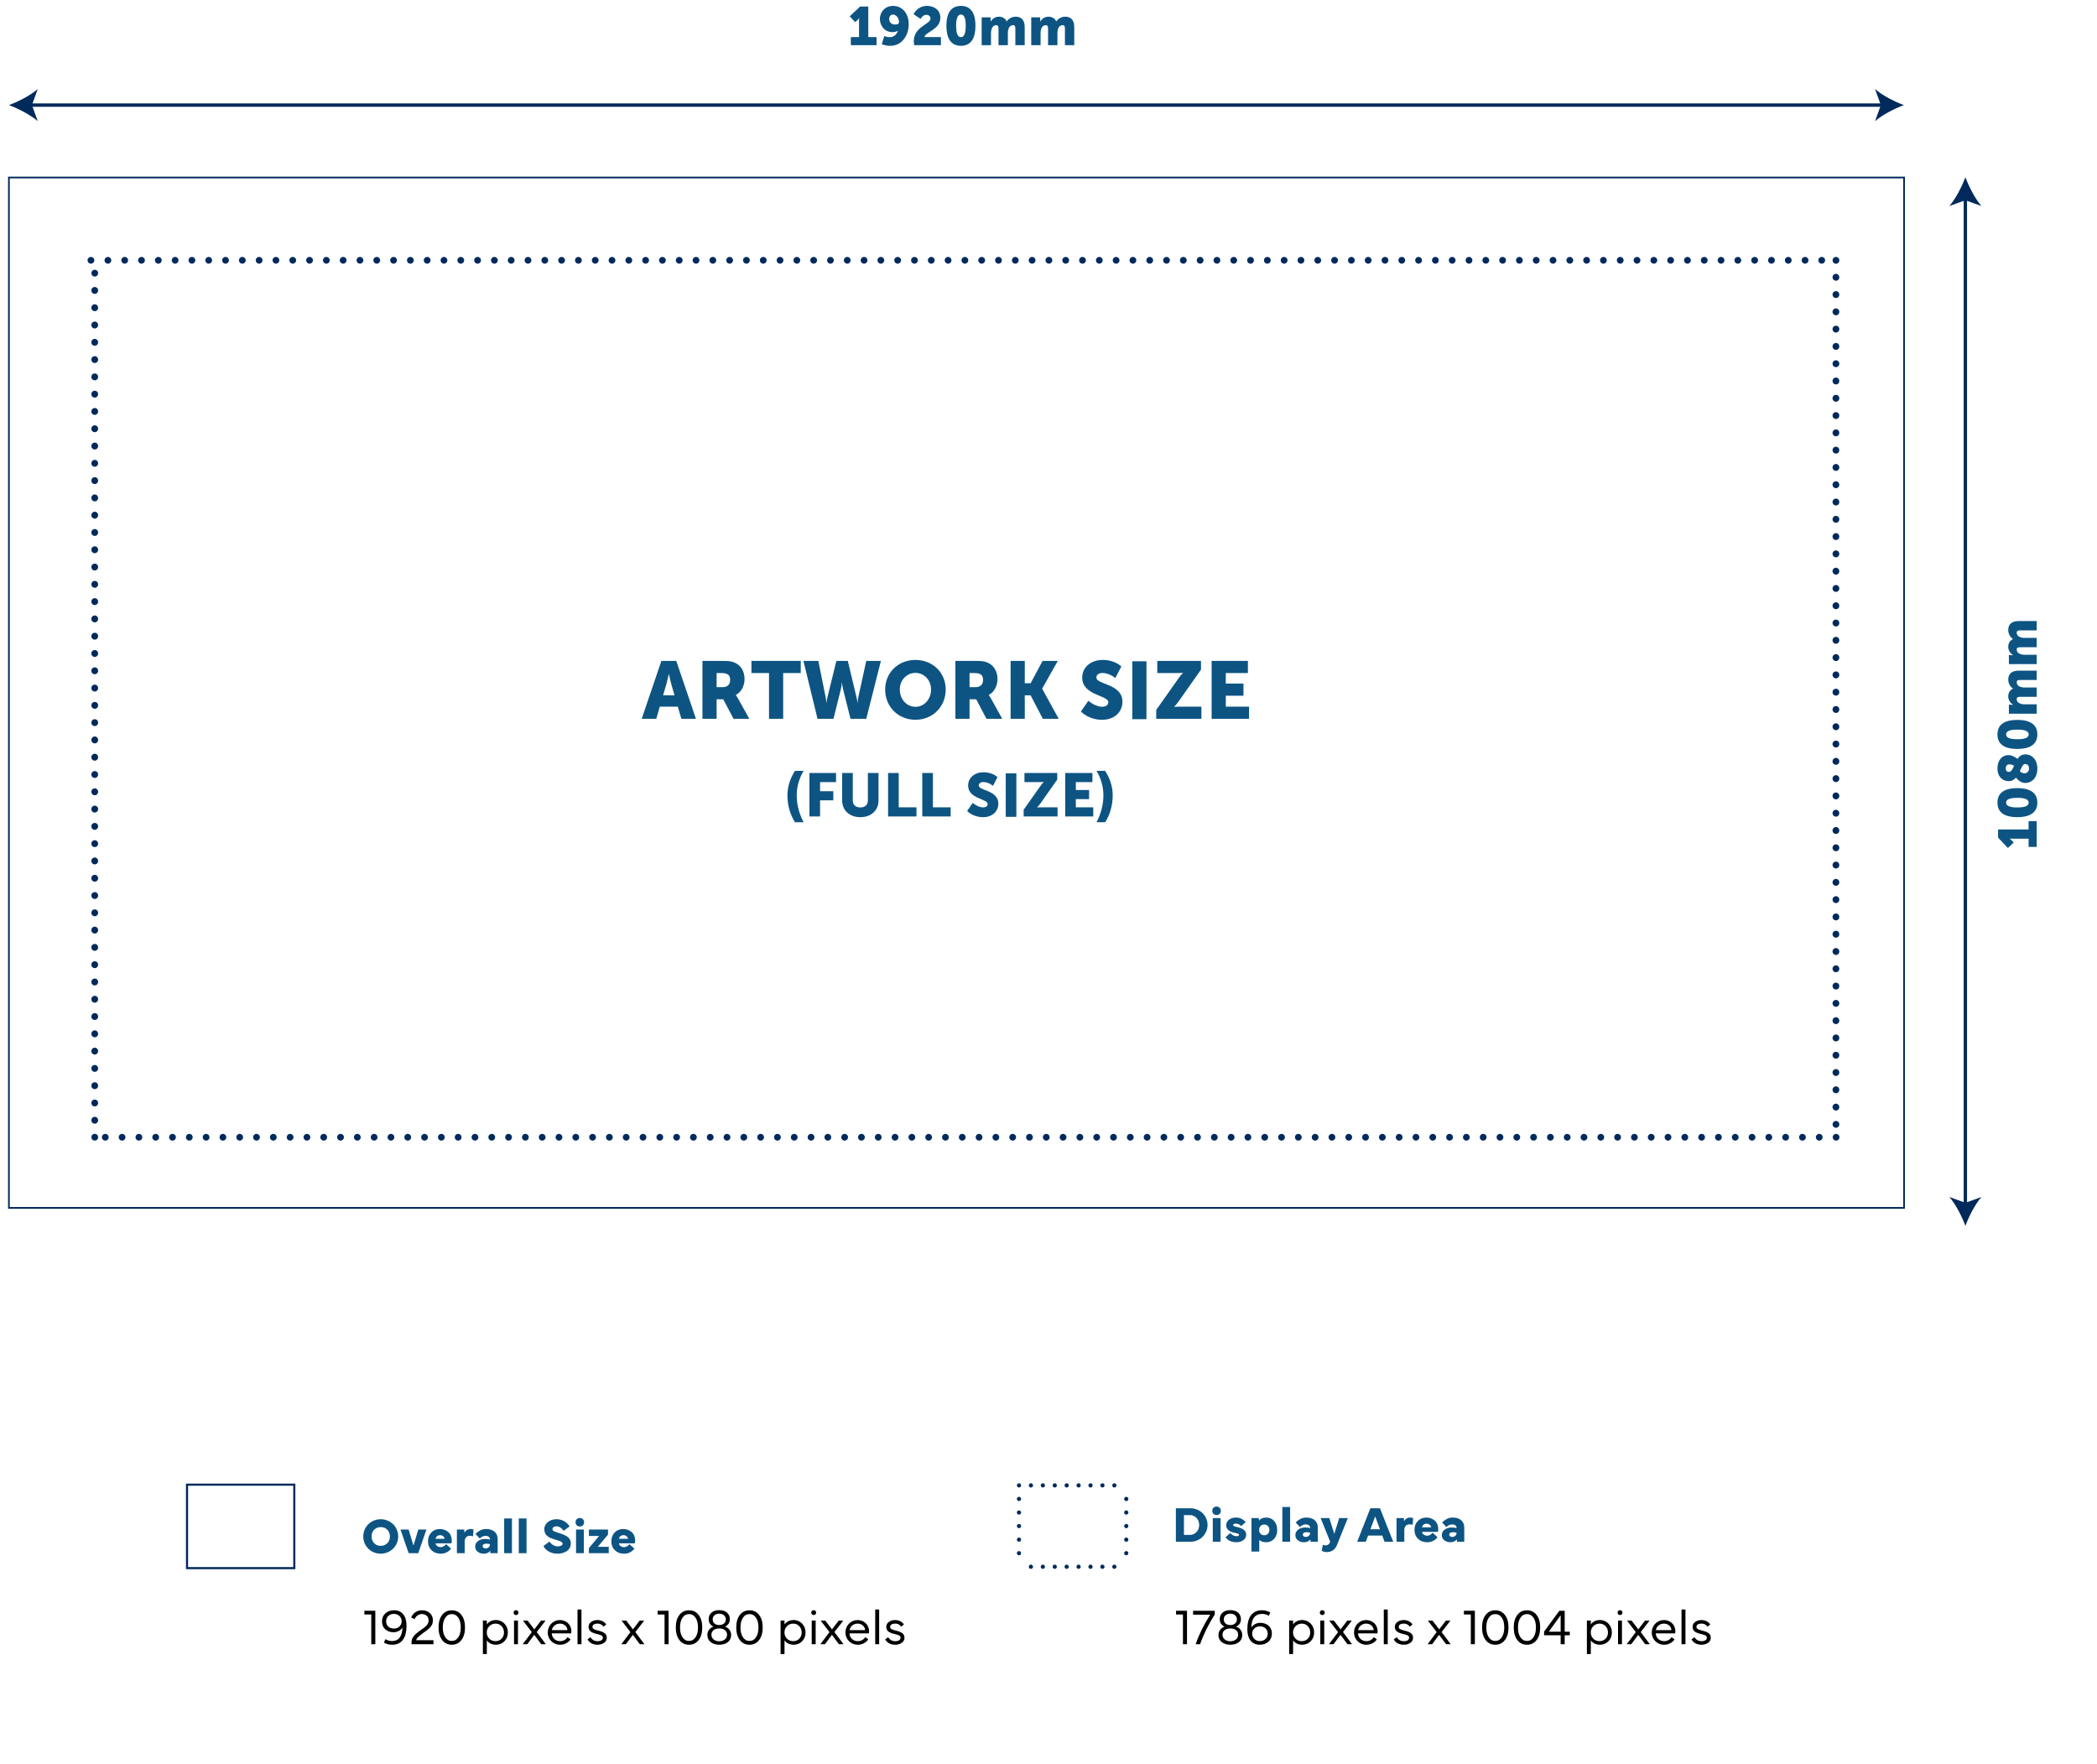 <?xml version="1.0" encoding="UTF-8" standalone="no"?>
<!DOCTYPE svg PUBLIC "-//W3C//DTD SVG 1.1//EN" "http://www.w3.org/Graphics/SVG/1.1/DTD/svg11.dtd">
<svg width="100%" height="100%" viewBox="0 0 1039 874" version="1.1" xmlns="http://www.w3.org/2000/svg" xmlns:xlink="http://www.w3.org/1999/xlink" xml:space="preserve" xmlns:serif="http://www.serif.com/" style="fill-rule:evenodd;clip-rule:evenodd;">
    <g transform="matrix(1,0,0,1,-29246,-5916)">
        <g id="Artboard15" transform="matrix(1,0,0,1.103,-131.194,-697.615)">
            <rect x="29377.194" y="5997.871" width="1038.346" height="792.394" style="fill:none;"/>
            <g transform="matrix(4.167,0,0,3.779,29291.693,4551.332)">
                <rect x="42.756" y="558.773" width="12.756" height="9.921" style="fill:none;stroke:#002a5c;stroke-width:0.25px;"/>
            </g>
            <g transform="matrix(0,3.779,4.167,0,29897.186,6683.057)">
                <path d="M-3.627,-3.627L3.627,-3.627" style="fill:none;fill-rule:nonzero;stroke:#002a5c;stroke-width:0.5px;stroke-linecap:round;stroke-linejoin:round;stroke-dasharray:0,1.612;"/>
            </g>
            <g transform="matrix(4.167,0,0,3.779,29887.981,6699.808)">
                <path d="M0,0L10.63,0" style="fill:none;fill-rule:nonzero;stroke:#002a5c;stroke-width:0.5px;stroke-linecap:round;stroke-linejoin:round;stroke-dasharray:0,1.417;"/>
            </g>
            <g transform="matrix(0,-3.779,-4.167,0,29950.336,6680.013)">
                <path d="M-3.627,3.627L3.627,3.627" style="fill:none;fill-rule:nonzero;stroke:#002a5c;stroke-width:0.5px;stroke-linecap:round;stroke-linejoin:round;stroke-dasharray:0,1.612;"/>
            </g>
            <g transform="matrix(-4.167,0,0,3.779,29885.028,6663.263)">
                <path d="M-10.63,0L0,0" style="fill:none;fill-rule:nonzero;stroke:#002a5c;stroke-width:0.5px;stroke-linecap:round;stroke-linejoin:round;stroke-dasharray:0,1.417;"/>
            </g>
            <g transform="matrix(4.167,0,0,3.779,29882.076,6626.72)">
                <path d="M0,9.671L0,9.671" style="fill:none;fill-rule:nonzero;stroke:#002a5c;stroke-width:0.5px;stroke-linecap:round;stroke-linejoin:round;"/>
            </g>
            <g transform="matrix(1,0,0,0.907,29797.939,6422.756)">
                <g transform="matrix(25,0,0,25,159.867,293.074)">
                    <path d="M0.37,-0C0.416,-0 0.459,-0.009 0.501,-0.026C0.543,-0.044 0.579,-0.067 0.609,-0.097C0.639,-0.127 0.663,-0.162 0.681,-0.203C0.699,-0.244 0.708,-0.287 0.708,-0.332C0.708,-0.422 0.669,-0.508 0.609,-0.567C0.579,-0.596 0.543,-0.62 0.501,-0.637C0.459,-0.654 0.416,-0.663 0.37,-0.663L0.08,-0.663L0.08,-0L0.37,-0ZM0.24,-0.528L0.354,-0.528C0.409,-0.528 0.454,-0.509 0.489,-0.471C0.524,-0.434 0.542,-0.387 0.542,-0.332C0.542,-0.277 0.524,-0.23 0.489,-0.192C0.454,-0.154 0.409,-0.135 0.354,-0.135L0.24,-0.135L0.24,-0.528Z" style="fill:#0d5483;fill-rule:nonzero;"/>
                </g>
                <g transform="matrix(25,0,0,25,178.458,293.074)">
                    <path d="M0.068,-0L0.222,-0L0.222,-0.469L0.068,-0.469L0.068,-0ZM0.058,-0.613C0.058,-0.563 0.093,-0.529 0.142,-0.529C0.167,-0.529 0.188,-0.537 0.204,-0.552C0.219,-0.568 0.227,-0.588 0.227,-0.613C0.227,-0.663 0.192,-0.697 0.142,-0.697C0.093,-0.697 0.058,-0.663 0.058,-0.613Z" style="fill:#0d5483;fill-rule:nonzero;"/>
                </g>
                <g transform="matrix(25,0,0,25,185.685,293.074)">
                    <path d="M0.032,-0.089C0.079,-0.023 0.151,0.01 0.247,0.01C0.302,0.01 0.349,-0.004 0.386,-0.032C0.422,-0.06 0.441,-0.096 0.441,-0.138C0.441,-0.181 0.423,-0.215 0.391,-0.239C0.359,-0.262 0.322,-0.276 0.273,-0.288C0.206,-0.304 0.182,-0.312 0.182,-0.329C0.182,-0.348 0.202,-0.359 0.237,-0.359C0.282,-0.359 0.318,-0.337 0.339,-0.31L0.43,-0.387C0.411,-0.412 0.386,-0.434 0.353,-0.452C0.32,-0.47 0.282,-0.479 0.239,-0.479C0.181,-0.479 0.135,-0.464 0.099,-0.436C0.063,-0.407 0.045,-0.371 0.045,-0.327C0.045,-0.285 0.061,-0.252 0.09,-0.229C0.119,-0.206 0.152,-0.191 0.198,-0.18C0.211,-0.176 0.23,-0.172 0.24,-0.17C0.25,-0.167 0.263,-0.164 0.27,-0.162C0.29,-0.156 0.299,-0.15 0.299,-0.139C0.299,-0.12 0.282,-0.11 0.248,-0.11C0.202,-0.11 0.161,-0.131 0.125,-0.173L0.032,-0.089Z" style="fill:#0d5483;fill-rule:nonzero;"/>
                </g>
                <g transform="matrix(25,0,0,25,197.623,293.074)">
                    <path d="M0.222,0.195L0.222,-0.035C0.25,-0.007 0.302,0.01 0.359,0.01C0.425,0.01 0.478,-0.013 0.518,-0.059C0.558,-0.104 0.578,-0.163 0.578,-0.233C0.578,-0.305 0.558,-0.363 0.518,-0.41C0.478,-0.456 0.425,-0.479 0.359,-0.479C0.296,-0.479 0.249,-0.459 0.217,-0.419L0.212,-0.469L0.068,-0.469L0.068,0.195L0.222,0.195ZM0.32,-0.341C0.35,-0.341 0.375,-0.331 0.394,-0.312C0.414,-0.292 0.423,-0.266 0.423,-0.234C0.423,-0.204 0.414,-0.178 0.394,-0.158C0.374,-0.138 0.35,-0.128 0.32,-0.128C0.291,-0.128 0.267,-0.138 0.248,-0.158C0.229,-0.178 0.22,-0.203 0.22,-0.234C0.22,-0.266 0.229,-0.291 0.248,-0.311C0.267,-0.331 0.291,-0.341 0.32,-0.341Z" style="fill:#0d5483;fill-rule:nonzero;"/>
                </g>
                <g transform="matrix(25,0,0,25,212.919,293.074)">
                    <rect x="0.068" y="-0.688" width="0.154" height="0.688" style="fill:#0d5483;fill-rule:nonzero;"/>
                </g>
                <g transform="matrix(25,0,0,25,220.145,293.074)">
                    <path d="M0.211,0.01C0.265,0.01 0.311,-0.014 0.336,-0.048L0.336,-0L0.482,-0L0.482,-0.278C0.482,-0.341 0.462,-0.39 0.422,-0.425C0.381,-0.461 0.325,-0.479 0.254,-0.479C0.208,-0.479 0.167,-0.469 0.132,-0.449C0.096,-0.43 0.066,-0.407 0.043,-0.382L0.128,-0.291C0.155,-0.321 0.196,-0.343 0.241,-0.343C0.295,-0.343 0.329,-0.317 0.329,-0.279L0.329,-0.27C0.299,-0.278 0.268,-0.282 0.235,-0.282C0.129,-0.284 0.036,-0.224 0.037,-0.133C0.037,-0.089 0.053,-0.055 0.086,-0.029C0.119,-0.003 0.161,0.01 0.211,0.01ZM0.184,-0.142C0.184,-0.172 0.214,-0.189 0.262,-0.189C0.288,-0.189 0.31,-0.185 0.329,-0.177C0.329,-0.152 0.321,-0.133 0.305,-0.118C0.289,-0.103 0.269,-0.095 0.245,-0.095C0.209,-0.095 0.184,-0.114 0.184,-0.142Z" style="fill:#0d5483;fill-rule:nonzero;"/>
                </g>
                <g transform="matrix(25,0,0,25,233.463,293.074)">
                    <path d="M0.194,0C0.181,0.047 0.146,0.072 0.103,0.072C0.085,0.072 0.067,0.068 0.048,0.06L0.027,0.181C0.06,0.197 0.094,0.205 0.128,0.205C0.218,0.205 0.291,0.159 0.327,0.069L0.544,-0.469L0.373,-0.469L0.276,-0.155L0.177,-0.469L0.005,-0.469L0.194,0Z" style="fill:#0d5483;fill-rule:nonzero;"/>
                </g>
                <g transform="matrix(25,0,0,25,251.725,293.074)">
                    <path d="M0.17,-0L0.215,-0.122L0.496,-0.122L0.541,-0L0.713,-0L0.451,-0.663L0.26,-0.663L-0.001,-0L0.17,-0ZM0.45,-0.247L0.261,-0.247L0.356,-0.502L0.45,-0.247Z" style="fill:#0d5483;fill-rule:nonzero;"/>
                </g>
                <g transform="matrix(25,0,0,25,269.498,293.074)">
                    <path d="M0.222,-0.226C0.222,-0.308 0.265,-0.345 0.329,-0.345C0.349,-0.345 0.369,-0.341 0.388,-0.334L0.397,-0.469C0.377,-0.475 0.358,-0.479 0.34,-0.479C0.286,-0.479 0.24,-0.451 0.218,-0.405L0.213,-0.469L0.068,-0.469L0.068,-0L0.222,-0L0.222,-0.226Z" style="fill:#0d5483;fill-rule:nonzero;"/>
                </g>
                <g transform="matrix(25,0,0,25,279.24,293.074)">
                    <path d="M0.104,-0.059C0.151,-0.013 0.211,0.01 0.286,0.01C0.331,0.01 0.372,0 0.408,-0.019C0.444,-0.038 0.471,-0.062 0.49,-0.092L0.393,-0.178C0.365,-0.144 0.327,-0.12 0.288,-0.12C0.262,-0.12 0.239,-0.126 0.219,-0.14C0.199,-0.152 0.187,-0.171 0.184,-0.195L0.5,-0.195C0.503,-0.214 0.505,-0.232 0.505,-0.25C0.505,-0.325 0.476,-0.387 0.431,-0.423C0.386,-0.459 0.33,-0.479 0.271,-0.479C0.2,-0.479 0.143,-0.456 0.1,-0.41C0.056,-0.365 0.034,-0.306 0.034,-0.234C0.034,-0.163 0.057,-0.104 0.104,-0.059ZM0.275,-0.357C0.299,-0.357 0.319,-0.35 0.336,-0.335C0.354,-0.321 0.362,-0.304 0.363,-0.285L0.184,-0.285C0.19,-0.326 0.224,-0.357 0.275,-0.357Z" style="fill:#0d5483;fill-rule:nonzero;"/>
                </g>
                <g transform="matrix(25,0,0,25,292.704,293.074)">
                    <path d="M0.211,0.01C0.265,0.01 0.311,-0.014 0.336,-0.048L0.336,-0L0.482,-0L0.482,-0.278C0.482,-0.341 0.462,-0.39 0.422,-0.425C0.381,-0.461 0.325,-0.479 0.254,-0.479C0.208,-0.479 0.167,-0.469 0.132,-0.449C0.096,-0.43 0.066,-0.407 0.043,-0.382L0.128,-0.291C0.155,-0.321 0.196,-0.343 0.241,-0.343C0.295,-0.343 0.329,-0.317 0.329,-0.279L0.329,-0.27C0.299,-0.278 0.268,-0.282 0.235,-0.282C0.129,-0.284 0.036,-0.224 0.037,-0.133C0.037,-0.089 0.053,-0.055 0.086,-0.029C0.119,-0.003 0.161,0.01 0.211,0.01ZM0.184,-0.142C0.184,-0.172 0.214,-0.189 0.262,-0.189C0.288,-0.189 0.31,-0.185 0.329,-0.177C0.329,-0.152 0.321,-0.133 0.305,-0.118C0.289,-0.103 0.269,-0.095 0.245,-0.095C0.209,-0.095 0.184,-0.114 0.184,-0.142Z" style="fill:#0d5483;fill-rule:nonzero;"/>
                </g>
            </g>
            <g transform="matrix(1,0,0,0.907,29511.846,6455.123)">
                <g transform="matrix(25,0,0,25,45.357,308.146)">
                    <path d="M0.238,-0L0.238,-0.663L0.021,-0.663L0.021,-0.589L0.158,-0.589L0.158,-0L0.238,-0Z" style="fill-rule:nonzero;"/>
                </g>
                <g transform="matrix(25,0,0,25,53.572,308.146)">
                    <path d="M0.042,-0.451C0.042,-0.383 0.068,-0.326 0.111,-0.291C0.154,-0.256 0.209,-0.237 0.271,-0.237C0.307,-0.237 0.342,-0.246 0.375,-0.263C0.408,-0.28 0.432,-0.303 0.448,-0.333C0.44,-0.146 0.369,-0.063 0.239,-0.063C0.193,-0.063 0.15,-0.076 0.11,-0.1L0.079,-0.033C0.125,-0.004 0.18,0.01 0.244,0.01C0.431,0.01 0.528,-0.121 0.528,-0.373C0.528,-0.465 0.506,-0.538 0.463,-0.592C0.42,-0.646 0.359,-0.673 0.28,-0.673C0.21,-0.673 0.153,-0.652 0.109,-0.612C0.064,-0.571 0.042,-0.518 0.042,-0.451ZM0.124,-0.455C0.124,-0.499 0.139,-0.534 0.168,-0.561C0.197,-0.588 0.234,-0.601 0.279,-0.601C0.323,-0.601 0.359,-0.587 0.388,-0.559C0.417,-0.53 0.431,-0.496 0.431,-0.454C0.431,-0.414 0.417,-0.379 0.388,-0.352C0.359,-0.324 0.323,-0.31 0.279,-0.31C0.233,-0.31 0.196,-0.323 0.167,-0.349C0.139,-0.375 0.124,-0.41 0.124,-0.455Z" style="fill-rule:nonzero;"/>
                </g>
                <g transform="matrix(25,0,0,25,68.062,308.146)">
                    <path d="M0.108,-0.496C0.119,-0.526 0.138,-0.55 0.165,-0.569C0.192,-0.588 0.221,-0.598 0.253,-0.598C0.292,-0.598 0.324,-0.586 0.349,-0.563C0.374,-0.54 0.386,-0.509 0.386,-0.471C0.386,-0.455 0.382,-0.438 0.378,-0.425C0.376,-0.418 0.373,-0.411 0.368,-0.404C0.358,-0.389 0.356,-0.382 0.341,-0.368L0.325,-0.352C0.321,-0.348 0.314,-0.343 0.305,-0.335C0.296,-0.328 0.29,-0.323 0.286,-0.32C0.283,-0.318 0.275,-0.312 0.265,-0.305C0.254,-0.297 0.247,-0.292 0.244,-0.29C0.239,-0.287 0.23,-0.28 0.218,-0.271C0.206,-0.262 0.196,-0.255 0.19,-0.251C0.184,-0.247 0.175,-0.24 0.164,-0.23C0.152,-0.221 0.143,-0.214 0.137,-0.208C0.131,-0.203 0.123,-0.195 0.114,-0.186C0.094,-0.166 0.087,-0.154 0.074,-0.133C0.055,-0.104 0.049,-0.074 0.047,-0.036L0.047,-0L0.482,-0L0.482,-0.08L0.14,-0.08C0.142,-0.1 0.16,-0.125 0.192,-0.154C0.208,-0.168 0.223,-0.181 0.237,-0.191C0.25,-0.202 0.267,-0.214 0.287,-0.229C0.292,-0.232 0.298,-0.237 0.308,-0.244C0.324,-0.255 0.336,-0.265 0.346,-0.271C0.354,-0.278 0.366,-0.287 0.379,-0.298C0.393,-0.309 0.403,-0.318 0.411,-0.327C0.425,-0.342 0.445,-0.368 0.455,-0.39C0.464,-0.412 0.471,-0.441 0.471,-0.473C0.471,-0.533 0.45,-0.582 0.409,-0.618C0.368,-0.655 0.317,-0.673 0.255,-0.673C0.207,-0.673 0.163,-0.66 0.123,-0.633C0.083,-0.606 0.056,-0.572 0.041,-0.529L0.108,-0.496Z" style="fill-rule:nonzero;"/>
                </g>
                <g transform="matrix(25,0,0,25,81.343,308.146)">
                    <path d="M0.505,-0.083C0.553,-0.145 0.576,-0.228 0.576,-0.332C0.576,-0.436 0.553,-0.519 0.505,-0.58C0.458,-0.642 0.394,-0.672 0.314,-0.672C0.234,-0.672 0.17,-0.642 0.123,-0.58C0.076,-0.519 0.052,-0.436 0.052,-0.332C0.052,-0.228 0.076,-0.145 0.123,-0.083C0.17,-0.021 0.234,0.01 0.314,0.01C0.394,0.01 0.458,-0.021 0.505,-0.083ZM0.444,-0.525C0.476,-0.477 0.492,-0.413 0.492,-0.332C0.492,-0.25 0.476,-0.186 0.443,-0.138C0.411,-0.089 0.368,-0.065 0.314,-0.065C0.26,-0.065 0.217,-0.089 0.185,-0.138C0.152,-0.186 0.136,-0.25 0.136,-0.332C0.136,-0.413 0.152,-0.477 0.185,-0.525C0.216,-0.573 0.26,-0.597 0.314,-0.597C0.368,-0.597 0.412,-0.573 0.444,-0.525Z" style="fill-rule:nonzero;"/>
                </g>
                <g transform="matrix(25,0,0,25,102.656,308.146)">
                    <path d="M0.156,-0.077C0.193,-0.024 0.256,0.01 0.336,0.01C0.404,0.01 0.46,-0.013 0.505,-0.059C0.55,-0.105 0.573,-0.163 0.573,-0.233C0.575,-0.372 0.468,-0.481 0.336,-0.479C0.256,-0.479 0.193,-0.445 0.156,-0.392L0.156,-0.469L0.078,-0.469L0.078,0.195L0.156,0.195L0.156,-0.077ZM0.329,-0.408C0.377,-0.408 0.417,-0.392 0.448,-0.358C0.48,-0.324 0.496,-0.283 0.496,-0.233C0.496,-0.184 0.48,-0.143 0.449,-0.11C0.417,-0.077 0.377,-0.061 0.329,-0.061C0.279,-0.061 0.237,-0.077 0.205,-0.11C0.171,-0.144 0.155,-0.185 0.155,-0.233C0.155,-0.282 0.171,-0.324 0.205,-0.357C0.238,-0.391 0.279,-0.408 0.329,-0.408Z" style="fill-rule:nonzero;"/>
                </g>
                <g transform="matrix(25,0,0,25,118.086,308.146)">
                    <path d="M0.078,-0L0.156,-0L0.156,-0.469L0.078,-0.469L0.078,-0ZM0.083,-0.591C0.091,-0.582 0.103,-0.578 0.117,-0.578C0.146,-0.578 0.166,-0.598 0.166,-0.626C0.166,-0.654 0.146,-0.674 0.117,-0.674C0.103,-0.674 0.091,-0.669 0.083,-0.661C0.073,-0.652 0.069,-0.64 0.069,-0.626C0.069,-0.612 0.073,-0.6 0.083,-0.591Z" style="fill-rule:nonzero;"/>
                </g>
                <g transform="matrix(25,0,0,25,123.933,308.146)">
                    <path d="M0.244,-0.186L0.383,-0L0.474,-0L0.294,-0.241L0.469,-0.468L0.379,-0.468L0.246,-0.294L0.113,-0.468L0.021,-0.468L0.196,-0.24L0.016,-0L0.106,-0L0.244,-0.186Z" style="fill-rule:nonzero;"/>
                </g>
                <g transform="matrix(25,0,0,25,135.652,308.146)">
                    <path d="M0.044,-0.234C0.041,-0.1 0.15,0.012 0.289,0.01C0.333,0.01 0.373,0 0.409,-0.019C0.446,-0.038 0.475,-0.063 0.496,-0.097L0.437,-0.14C0.4,-0.087 0.351,-0.061 0.289,-0.061C0.242,-0.061 0.203,-0.076 0.172,-0.105C0.142,-0.135 0.125,-0.171 0.123,-0.215L0.509,-0.215C0.51,-0.227 0.511,-0.241 0.511,-0.258C0.511,-0.325 0.484,-0.383 0.442,-0.42C0.4,-0.457 0.344,-0.479 0.285,-0.479C0.152,-0.479 0.044,-0.372 0.044,-0.234ZM0.286,-0.408C0.326,-0.408 0.36,-0.396 0.388,-0.372C0.416,-0.348 0.431,-0.317 0.434,-0.279L0.125,-0.279C0.131,-0.317 0.149,-0.348 0.179,-0.372C0.209,-0.396 0.245,-0.408 0.286,-0.408Z" style="fill-rule:nonzero;"/>
                </g>
                <g transform="matrix(25,0,0,25,149.543,308.146)">
                    <rect x="0.078" y="-0.688" width="0.078" height="0.688" style="fill-rule:nonzero;"/>
                </g>
                <g transform="matrix(25,0,0,25,155.39,308.146)">
                    <path d="M0.042,-0.096C0.077,-0.03 0.146,0.01 0.242,0.01C0.292,0.01 0.335,-0.003 0.371,-0.028C0.407,-0.053 0.424,-0.085 0.424,-0.126C0.424,-0.168 0.41,-0.199 0.378,-0.221C0.347,-0.243 0.312,-0.256 0.257,-0.269C0.213,-0.28 0.182,-0.29 0.166,-0.3C0.148,-0.309 0.14,-0.324 0.14,-0.345C0.14,-0.384 0.179,-0.409 0.238,-0.409C0.291,-0.409 0.332,-0.388 0.359,-0.348L0.413,-0.392C0.397,-0.417 0.375,-0.437 0.344,-0.454C0.313,-0.47 0.278,-0.479 0.238,-0.479C0.188,-0.479 0.147,-0.466 0.114,-0.441C0.08,-0.417 0.063,-0.384 0.063,-0.344C0.063,-0.309 0.076,-0.28 0.095,-0.261C0.104,-0.251 0.117,-0.243 0.132,-0.235C0.162,-0.219 0.191,-0.21 0.235,-0.201C0.277,-0.191 0.306,-0.182 0.322,-0.172C0.338,-0.162 0.346,-0.147 0.346,-0.126C0.346,-0.086 0.304,-0.06 0.242,-0.06C0.177,-0.06 0.129,-0.09 0.102,-0.139L0.042,-0.096Z" style="fill-rule:nonzero;"/>
                </g>
                <g transform="matrix(25,0,0,25,172.797,308.146)">
                    <path d="M0.244,-0.186L0.383,-0L0.474,-0L0.294,-0.241L0.469,-0.468L0.379,-0.468L0.246,-0.294L0.113,-0.468L0.021,-0.468L0.196,-0.24L0.016,-0L0.106,-0L0.244,-0.186Z" style="fill-rule:nonzero;"/>
                </g>
                <g transform="matrix(25,0,0,25,190.668,308.146)">
                    <path d="M0.238,-0L0.238,-0.663L0.021,-0.663L0.021,-0.589L0.158,-0.589L0.158,-0L0.238,-0Z" style="fill-rule:nonzero;"/>
                </g>
                <g transform="matrix(25,0,0,25,198.883,308.146)">
                    <path d="M0.505,-0.083C0.553,-0.145 0.576,-0.228 0.576,-0.332C0.576,-0.436 0.553,-0.519 0.505,-0.58C0.458,-0.642 0.394,-0.672 0.314,-0.672C0.234,-0.672 0.17,-0.642 0.123,-0.58C0.076,-0.519 0.052,-0.436 0.052,-0.332C0.052,-0.228 0.076,-0.145 0.123,-0.083C0.17,-0.021 0.234,0.01 0.314,0.01C0.394,0.01 0.458,-0.021 0.505,-0.083ZM0.444,-0.525C0.476,-0.477 0.492,-0.413 0.492,-0.332C0.492,-0.25 0.476,-0.186 0.443,-0.138C0.411,-0.089 0.368,-0.065 0.314,-0.065C0.26,-0.065 0.217,-0.089 0.185,-0.138C0.152,-0.186 0.136,-0.25 0.136,-0.332C0.136,-0.413 0.152,-0.477 0.185,-0.525C0.216,-0.573 0.26,-0.597 0.314,-0.597C0.368,-0.597 0.412,-0.573 0.444,-0.525Z" style="fill-rule:nonzero;"/>
                </g>
                <g transform="matrix(25,0,0,25,214.581,308.146)">
                    <path d="M0.285,0.01C0.355,0.01 0.413,-0.008 0.456,-0.042C0.499,-0.077 0.521,-0.124 0.521,-0.182C0.521,-0.258 0.479,-0.319 0.401,-0.349C0.464,-0.379 0.495,-0.429 0.495,-0.498C0.495,-0.552 0.476,-0.595 0.438,-0.627C0.4,-0.659 0.349,-0.675 0.285,-0.675C0.221,-0.675 0.17,-0.659 0.133,-0.627C0.095,-0.595 0.076,-0.552 0.076,-0.498C0.076,-0.429 0.107,-0.379 0.17,-0.349C0.092,-0.319 0.05,-0.258 0.05,-0.182C0.05,-0.124 0.071,-0.078 0.115,-0.043C0.158,-0.008 0.214,0.01 0.285,0.01ZM0.285,-0.312C0.332,-0.312 0.37,-0.301 0.398,-0.279C0.426,-0.256 0.44,-0.226 0.44,-0.188C0.44,-0.151 0.426,-0.12 0.398,-0.096C0.369,-0.071 0.332,-0.059 0.285,-0.059C0.239,-0.059 0.202,-0.071 0.173,-0.096C0.145,-0.12 0.13,-0.151 0.13,-0.188C0.13,-0.226 0.145,-0.256 0.172,-0.279C0.2,-0.301 0.238,-0.312 0.285,-0.312ZM0.155,-0.493C0.155,-0.525 0.167,-0.552 0.191,-0.574C0.215,-0.595 0.246,-0.605 0.285,-0.605C0.324,-0.605 0.355,-0.595 0.379,-0.574C0.403,-0.552 0.416,-0.525 0.416,-0.493C0.416,-0.458 0.404,-0.431 0.38,-0.411C0.356,-0.391 0.324,-0.38 0.285,-0.38C0.245,-0.38 0.214,-0.391 0.19,-0.411C0.167,-0.431 0.155,-0.458 0.155,-0.493Z" style="fill-rule:nonzero;"/>
                </g>
                <g transform="matrix(25,0,0,25,228.839,308.146)">
                    <path d="M0.505,-0.083C0.553,-0.145 0.576,-0.228 0.576,-0.332C0.576,-0.436 0.553,-0.519 0.505,-0.58C0.458,-0.642 0.394,-0.672 0.314,-0.672C0.234,-0.672 0.17,-0.642 0.123,-0.58C0.076,-0.519 0.052,-0.436 0.052,-0.332C0.052,-0.228 0.076,-0.145 0.123,-0.083C0.17,-0.021 0.234,0.01 0.314,0.01C0.394,0.01 0.458,-0.021 0.505,-0.083ZM0.444,-0.525C0.476,-0.477 0.492,-0.413 0.492,-0.332C0.492,-0.25 0.476,-0.186 0.443,-0.138C0.411,-0.089 0.368,-0.065 0.314,-0.065C0.26,-0.065 0.217,-0.089 0.185,-0.138C0.152,-0.186 0.136,-0.25 0.136,-0.332C0.136,-0.413 0.152,-0.477 0.185,-0.525C0.216,-0.573 0.26,-0.597 0.314,-0.597C0.368,-0.597 0.412,-0.573 0.444,-0.525Z" style="fill-rule:nonzero;"/>
                </g>
                <g transform="matrix(25,0,0,25,250.153,308.146)">
                    <path d="M0.156,-0.077C0.193,-0.024 0.256,0.01 0.336,0.01C0.404,0.01 0.46,-0.013 0.505,-0.059C0.55,-0.105 0.573,-0.163 0.573,-0.233C0.575,-0.372 0.468,-0.481 0.336,-0.479C0.256,-0.479 0.193,-0.445 0.156,-0.392L0.156,-0.469L0.078,-0.469L0.078,0.195L0.156,0.195L0.156,-0.077ZM0.329,-0.408C0.377,-0.408 0.417,-0.392 0.448,-0.358C0.48,-0.324 0.496,-0.283 0.496,-0.233C0.496,-0.184 0.48,-0.143 0.449,-0.11C0.417,-0.077 0.377,-0.061 0.329,-0.061C0.279,-0.061 0.237,-0.077 0.205,-0.11C0.171,-0.144 0.155,-0.185 0.155,-0.233C0.155,-0.282 0.171,-0.324 0.205,-0.357C0.238,-0.391 0.279,-0.408 0.329,-0.408Z" style="fill-rule:nonzero;"/>
                </g>
                <g transform="matrix(25,0,0,25,265.582,308.146)">
                    <path d="M0.078,-0L0.156,-0L0.156,-0.469L0.078,-0.469L0.078,-0ZM0.083,-0.591C0.091,-0.582 0.103,-0.578 0.117,-0.578C0.146,-0.578 0.166,-0.598 0.166,-0.626C0.166,-0.654 0.146,-0.674 0.117,-0.674C0.103,-0.674 0.091,-0.669 0.083,-0.661C0.073,-0.652 0.069,-0.64 0.069,-0.626C0.069,-0.612 0.073,-0.6 0.083,-0.591Z" style="fill-rule:nonzero;"/>
                </g>
                <g transform="matrix(25,0,0,25,271.429,308.146)">
                    <path d="M0.244,-0.186L0.383,-0L0.474,-0L0.294,-0.241L0.469,-0.468L0.379,-0.468L0.246,-0.294L0.113,-0.468L0.021,-0.468L0.196,-0.24L0.016,-0L0.106,-0L0.244,-0.186Z" style="fill-rule:nonzero;"/>
                </g>
                <g transform="matrix(25,0,0,25,283.148,308.146)">
                    <path d="M0.044,-0.234C0.041,-0.1 0.15,0.012 0.289,0.01C0.333,0.01 0.373,0 0.409,-0.019C0.446,-0.038 0.475,-0.063 0.496,-0.097L0.437,-0.14C0.4,-0.087 0.351,-0.061 0.289,-0.061C0.242,-0.061 0.203,-0.076 0.172,-0.105C0.142,-0.135 0.125,-0.171 0.123,-0.215L0.509,-0.215C0.51,-0.227 0.511,-0.241 0.511,-0.258C0.511,-0.325 0.484,-0.383 0.442,-0.42C0.4,-0.457 0.344,-0.479 0.285,-0.479C0.152,-0.479 0.044,-0.372 0.044,-0.234ZM0.286,-0.408C0.326,-0.408 0.36,-0.396 0.388,-0.372C0.416,-0.348 0.431,-0.317 0.434,-0.279L0.125,-0.279C0.131,-0.317 0.149,-0.348 0.179,-0.372C0.209,-0.396 0.245,-0.408 0.286,-0.408Z" style="fill-rule:nonzero;"/>
                </g>
                <g transform="matrix(25,0,0,25,297.039,308.146)">
                    <rect x="0.078" y="-0.688" width="0.078" height="0.688" style="fill-rule:nonzero;"/>
                </g>
                <g transform="matrix(25,0,0,25,302.886,308.146)">
                    <path d="M0.042,-0.096C0.077,-0.03 0.146,0.01 0.242,0.01C0.292,0.01 0.335,-0.003 0.371,-0.028C0.407,-0.053 0.424,-0.085 0.424,-0.126C0.424,-0.168 0.41,-0.199 0.378,-0.221C0.347,-0.243 0.312,-0.256 0.257,-0.269C0.213,-0.28 0.182,-0.29 0.166,-0.3C0.148,-0.309 0.14,-0.324 0.14,-0.345C0.14,-0.384 0.179,-0.409 0.238,-0.409C0.291,-0.409 0.332,-0.388 0.359,-0.348L0.413,-0.392C0.397,-0.417 0.375,-0.437 0.344,-0.454C0.313,-0.47 0.278,-0.479 0.238,-0.479C0.188,-0.479 0.147,-0.466 0.114,-0.441C0.08,-0.417 0.063,-0.384 0.063,-0.344C0.063,-0.309 0.076,-0.28 0.095,-0.261C0.104,-0.251 0.117,-0.243 0.132,-0.235C0.162,-0.219 0.191,-0.21 0.235,-0.201C0.277,-0.191 0.306,-0.182 0.322,-0.172C0.338,-0.162 0.346,-0.147 0.346,-0.126C0.346,-0.086 0.304,-0.06 0.242,-0.06C0.177,-0.06 0.129,-0.09 0.102,-0.139L0.042,-0.096Z" style="fill-rule:nonzero;"/>
                </g>
            </g>
            <g transform="matrix(1,0,0,0.907,29492.761,6426.667)">
                <g transform="matrix(25,0,0,25,63.495,294.436)">
                    <path d="M0.383,0.01C0.431,0.01 0.477,0 0.52,-0.018C0.563,-0.036 0.6,-0.061 0.63,-0.091C0.661,-0.122 0.685,-0.158 0.703,-0.2C0.721,-0.242 0.729,-0.286 0.729,-0.332C0.729,-0.379 0.72,-0.423 0.702,-0.466C0.684,-0.508 0.659,-0.544 0.628,-0.574C0.598,-0.604 0.561,-0.628 0.518,-0.646C0.475,-0.664 0.43,-0.673 0.383,-0.673C0.289,-0.673 0.2,-0.635 0.138,-0.575C0.107,-0.544 0.082,-0.508 0.064,-0.466C0.046,-0.423 0.037,-0.379 0.037,-0.332C0.037,-0.268 0.052,-0.209 0.084,-0.157C0.116,-0.104 0.158,-0.063 0.21,-0.034C0.263,-0.005 0.321,0.01 0.383,0.01ZM0.513,-0.465C0.548,-0.43 0.565,-0.385 0.565,-0.332C0.565,-0.277 0.547,-0.232 0.513,-0.198C0.478,-0.163 0.435,-0.146 0.383,-0.146C0.33,-0.146 0.286,-0.163 0.252,-0.199C0.219,-0.234 0.202,-0.279 0.202,-0.332C0.202,-0.385 0.219,-0.43 0.253,-0.465C0.288,-0.5 0.331,-0.517 0.383,-0.517C0.435,-0.517 0.479,-0.5 0.513,-0.465Z" style="fill:#0d5483;fill-rule:nonzero;"/>
                </g>
                <g transform="matrix(25,0,0,25,82.636,294.436)">
                    <path d="M0.361,-0L0.523,-0.469L0.362,-0.469L0.266,-0.15L0.17,-0.469L0.009,-0.469L0.171,-0L0.361,-0Z" style="fill:#0d5483;fill-rule:nonzero;"/>
                </g>
                <g transform="matrix(25,0,0,25,95.648,294.436)">
                    <path d="M0.104,-0.059C0.151,-0.013 0.211,0.01 0.286,0.01C0.331,0.01 0.372,0 0.408,-0.019C0.444,-0.038 0.471,-0.062 0.49,-0.092L0.393,-0.178C0.365,-0.144 0.327,-0.12 0.288,-0.12C0.262,-0.12 0.239,-0.126 0.219,-0.14C0.199,-0.152 0.187,-0.171 0.184,-0.195L0.5,-0.195C0.503,-0.214 0.505,-0.232 0.505,-0.25C0.505,-0.325 0.476,-0.387 0.431,-0.423C0.386,-0.459 0.33,-0.479 0.271,-0.479C0.2,-0.479 0.143,-0.456 0.1,-0.41C0.056,-0.365 0.034,-0.306 0.034,-0.234C0.034,-0.163 0.057,-0.104 0.104,-0.059ZM0.275,-0.357C0.299,-0.357 0.319,-0.35 0.336,-0.335C0.354,-0.321 0.362,-0.304 0.363,-0.285L0.184,-0.285C0.19,-0.326 0.224,-0.357 0.275,-0.357Z" style="fill:#0d5483;fill-rule:nonzero;"/>
                </g>
                <g transform="matrix(25,0,0,25,109.113,294.436)">
                    <path d="M0.222,-0.226C0.222,-0.308 0.265,-0.345 0.329,-0.345C0.349,-0.345 0.369,-0.341 0.388,-0.334L0.397,-0.469C0.377,-0.475 0.358,-0.479 0.34,-0.479C0.286,-0.479 0.24,-0.451 0.218,-0.405L0.213,-0.469L0.068,-0.469L0.068,-0L0.222,-0L0.222,-0.226Z" style="fill:#0d5483;fill-rule:nonzero;"/>
                </g>
                <g transform="matrix(25,0,0,25,118.952,294.436)">
                    <path d="M0.211,0.01C0.265,0.01 0.311,-0.014 0.336,-0.048L0.336,-0L0.482,-0L0.482,-0.278C0.482,-0.341 0.462,-0.39 0.422,-0.425C0.381,-0.461 0.325,-0.479 0.254,-0.479C0.208,-0.479 0.167,-0.469 0.132,-0.449C0.096,-0.43 0.066,-0.407 0.043,-0.382L0.128,-0.291C0.155,-0.321 0.196,-0.343 0.241,-0.343C0.295,-0.343 0.329,-0.317 0.329,-0.279L0.329,-0.27C0.299,-0.278 0.268,-0.282 0.235,-0.282C0.129,-0.284 0.036,-0.224 0.037,-0.133C0.037,-0.089 0.053,-0.055 0.086,-0.029C0.119,-0.003 0.161,0.01 0.211,0.01ZM0.184,-0.142C0.184,-0.172 0.214,-0.189 0.262,-0.189C0.288,-0.189 0.31,-0.185 0.329,-0.177C0.329,-0.152 0.321,-0.133 0.305,-0.118C0.289,-0.103 0.269,-0.095 0.245,-0.095C0.209,-0.095 0.184,-0.114 0.184,-0.142Z" style="fill:#0d5483;fill-rule:nonzero;"/>
                </g>
                <g transform="matrix(25,0,0,25,132.538,294.436)">
                    <rect x="0.068" y="-0.688" width="0.154" height="0.688" style="fill:#0d5483;fill-rule:nonzero;"/>
                </g>
                <g transform="matrix(25,0,0,25,139.765,294.436)">
                    <rect x="0.068" y="-0.688" width="0.154" height="0.688" style="fill:#0d5483;fill-rule:nonzero;"/>
                </g>
                <g transform="matrix(25,0,0,25,152.716,294.436)">
                    <path d="M0.039,-0.143C0.063,-0.094 0.101,-0.057 0.151,-0.03C0.202,-0.003 0.258,0.01 0.319,0.01C0.384,0.01 0.447,-0.007 0.498,-0.039C0.548,-0.071 0.581,-0.125 0.581,-0.192C0.583,-0.251 0.556,-0.294 0.518,-0.324C0.505,-0.333 0.489,-0.343 0.469,-0.353C0.449,-0.362 0.43,-0.371 0.411,-0.378C0.393,-0.385 0.369,-0.393 0.341,-0.402C0.333,-0.405 0.324,-0.408 0.312,-0.412C0.288,-0.419 0.28,-0.422 0.263,-0.428C0.246,-0.435 0.24,-0.44 0.23,-0.448C0.221,-0.456 0.218,-0.466 0.218,-0.478C0.218,-0.51 0.25,-0.532 0.297,-0.532C0.351,-0.532 0.398,-0.502 0.439,-0.444L0.558,-0.531C0.493,-0.625 0.406,-0.673 0.297,-0.673C0.256,-0.673 0.217,-0.665 0.181,-0.649C0.145,-0.634 0.115,-0.611 0.091,-0.58C0.068,-0.549 0.056,-0.514 0.056,-0.475C0.058,-0.417 0.074,-0.377 0.108,-0.347C0.132,-0.326 0.151,-0.313 0.187,-0.299C0.204,-0.292 0.219,-0.286 0.232,-0.282C0.246,-0.277 0.262,-0.272 0.283,-0.266C0.287,-0.264 0.294,-0.262 0.302,-0.26C0.332,-0.251 0.353,-0.244 0.366,-0.24C0.378,-0.235 0.39,-0.229 0.401,-0.219C0.413,-0.21 0.418,-0.199 0.418,-0.187C0.418,-0.171 0.409,-0.159 0.391,-0.15C0.373,-0.14 0.35,-0.135 0.323,-0.135C0.259,-0.135 0.197,-0.172 0.159,-0.23L0.039,-0.143Z" style="fill:#0d5483;fill-rule:nonzero;"/>
                </g>
                <g transform="matrix(25,0,0,25,168.146,294.436)">
                    <path d="M0.068,-0L0.222,-0L0.222,-0.469L0.068,-0.469L0.068,-0ZM0.058,-0.613C0.058,-0.563 0.093,-0.529 0.142,-0.529C0.167,-0.529 0.188,-0.537 0.204,-0.552C0.219,-0.568 0.227,-0.588 0.227,-0.613C0.227,-0.663 0.192,-0.697 0.142,-0.697C0.093,-0.697 0.058,-0.663 0.058,-0.613Z" style="fill:#0d5483;fill-rule:nonzero;"/>
                </g>
                <g transform="matrix(25,0,0,25,175.373,294.436)">
                    <path d="M0.034,-0L0.427,-0L0.427,-0.127L0.211,-0.127L0.412,-0.368L0.412,-0.469L0.034,-0.469L0.034,-0.342L0.236,-0.342L0.034,-0.101L0.034,-0Z" style="fill:#0d5483;fill-rule:nonzero;"/>
                </g>
                <g transform="matrix(25,0,0,25,186.493,294.436)">
                    <path d="M0.104,-0.059C0.151,-0.013 0.211,0.01 0.286,0.01C0.331,0.01 0.372,0 0.408,-0.019C0.444,-0.038 0.471,-0.062 0.49,-0.092L0.393,-0.178C0.365,-0.144 0.327,-0.12 0.288,-0.12C0.262,-0.12 0.239,-0.126 0.219,-0.14C0.199,-0.152 0.187,-0.171 0.184,-0.195L0.5,-0.195C0.503,-0.214 0.505,-0.232 0.505,-0.25C0.505,-0.325 0.476,-0.387 0.431,-0.423C0.386,-0.459 0.33,-0.479 0.271,-0.479C0.2,-0.479 0.143,-0.456 0.1,-0.41C0.056,-0.365 0.034,-0.306 0.034,-0.234C0.034,-0.163 0.057,-0.104 0.104,-0.059ZM0.275,-0.357C0.299,-0.357 0.319,-0.35 0.336,-0.335C0.354,-0.321 0.362,-0.304 0.363,-0.285L0.184,-0.285C0.19,-0.326 0.224,-0.357 0.275,-0.357Z" style="fill:#0d5483;fill-rule:nonzero;"/>
                </g>
            </g>
            <g transform="matrix(1,0,0,0.907,29817.782,6455.123)">
                <g transform="matrix(25,0,0,25,141.585,308.146)">
                    <path d="M0.238,-0L0.238,-0.663L0.021,-0.663L0.021,-0.589L0.158,-0.589L0.158,-0L0.238,-0Z" style="fill-rule:nonzero;"/>
                </g>
                <g transform="matrix(25,0,0,25,149.8,308.146)">
                    <path d="M0.369,-0.585C0.244,-0.389 0.148,-0.194 0.081,-0L0.169,-0C0.237,-0.195 0.334,-0.392 0.46,-0.59L0.459,-0.663L0.03,-0.663L0.03,-0.585L0.369,-0.585Z" style="fill-rule:nonzero;"/>
                </g>
                <g transform="matrix(25,0,0,25,161.873,308.146)">
                    <path d="M0.285,0.01C0.355,0.01 0.413,-0.008 0.456,-0.042C0.499,-0.077 0.521,-0.124 0.521,-0.182C0.521,-0.258 0.479,-0.319 0.401,-0.349C0.464,-0.379 0.495,-0.429 0.495,-0.498C0.495,-0.552 0.476,-0.595 0.438,-0.627C0.4,-0.659 0.349,-0.675 0.285,-0.675C0.221,-0.675 0.17,-0.659 0.133,-0.627C0.095,-0.595 0.076,-0.552 0.076,-0.498C0.076,-0.429 0.107,-0.379 0.17,-0.349C0.092,-0.319 0.05,-0.258 0.05,-0.182C0.05,-0.124 0.071,-0.078 0.115,-0.043C0.158,-0.008 0.214,0.01 0.285,0.01ZM0.285,-0.312C0.332,-0.312 0.37,-0.301 0.398,-0.279C0.426,-0.256 0.44,-0.226 0.44,-0.188C0.44,-0.151 0.426,-0.12 0.398,-0.096C0.369,-0.071 0.332,-0.059 0.285,-0.059C0.239,-0.059 0.202,-0.071 0.173,-0.096C0.145,-0.12 0.13,-0.151 0.13,-0.188C0.13,-0.226 0.145,-0.256 0.172,-0.279C0.2,-0.301 0.238,-0.312 0.285,-0.312ZM0.155,-0.493C0.155,-0.525 0.167,-0.552 0.191,-0.574C0.215,-0.595 0.246,-0.605 0.285,-0.605C0.324,-0.605 0.355,-0.595 0.379,-0.574C0.403,-0.552 0.416,-0.525 0.416,-0.493C0.416,-0.458 0.404,-0.431 0.38,-0.411C0.356,-0.391 0.324,-0.38 0.285,-0.38C0.245,-0.38 0.214,-0.391 0.19,-0.411C0.167,-0.431 0.155,-0.458 0.155,-0.493Z" style="fill-rule:nonzero;"/>
                </g>
                <g transform="matrix(25,0,0,25,176.131,308.146)">
                    <path d="M0.299,0.01C0.369,0.01 0.426,-0.011 0.471,-0.051C0.516,-0.092 0.538,-0.145 0.538,-0.211C0.538,-0.28 0.511,-0.336 0.469,-0.371C0.426,-0.406 0.37,-0.424 0.309,-0.424C0.272,-0.424 0.238,-0.416 0.207,-0.399C0.174,-0.383 0.149,-0.36 0.131,-0.33C0.134,-0.526 0.222,-0.601 0.341,-0.601C0.391,-0.601 0.436,-0.589 0.478,-0.564L0.507,-0.627C0.459,-0.658 0.404,-0.673 0.341,-0.673C0.249,-0.673 0.178,-0.641 0.127,-0.577C0.077,-0.513 0.052,-0.419 0.052,-0.297C0.052,-0.203 0.073,-0.128 0.115,-0.073C0.158,-0.018 0.219,0.01 0.299,0.01ZM0.3,-0.354C0.346,-0.354 0.383,-0.341 0.412,-0.315C0.441,-0.288 0.456,-0.252 0.456,-0.208C0.456,-0.165 0.441,-0.129 0.412,-0.103C0.382,-0.076 0.345,-0.062 0.3,-0.062C0.257,-0.062 0.221,-0.076 0.192,-0.104C0.163,-0.133 0.148,-0.167 0.148,-0.209C0.148,-0.25 0.163,-0.284 0.191,-0.312C0.22,-0.34 0.256,-0.354 0.3,-0.354Z" style="fill-rule:nonzero;"/>
                </g>
                <g transform="matrix(25,0,0,25,196.199,308.146)">
                    <path d="M0.156,-0.077C0.193,-0.024 0.256,0.01 0.336,0.01C0.404,0.01 0.46,-0.013 0.505,-0.059C0.55,-0.105 0.573,-0.163 0.573,-0.233C0.575,-0.372 0.468,-0.481 0.336,-0.479C0.256,-0.479 0.193,-0.445 0.156,-0.392L0.156,-0.469L0.078,-0.469L0.078,0.195L0.156,0.195L0.156,-0.077ZM0.329,-0.408C0.377,-0.408 0.417,-0.392 0.448,-0.358C0.48,-0.324 0.496,-0.283 0.496,-0.233C0.496,-0.184 0.48,-0.143 0.449,-0.11C0.417,-0.077 0.377,-0.061 0.329,-0.061C0.279,-0.061 0.237,-0.077 0.205,-0.11C0.171,-0.144 0.155,-0.185 0.155,-0.233C0.155,-0.282 0.171,-0.324 0.205,-0.357C0.238,-0.391 0.279,-0.408 0.329,-0.408Z" style="fill-rule:nonzero;"/>
                </g>
                <g transform="matrix(25,0,0,25,211.628,308.146)">
                    <path d="M0.078,-0L0.156,-0L0.156,-0.469L0.078,-0.469L0.078,-0ZM0.083,-0.591C0.091,-0.582 0.103,-0.578 0.117,-0.578C0.146,-0.578 0.166,-0.598 0.166,-0.626C0.166,-0.654 0.146,-0.674 0.117,-0.674C0.103,-0.674 0.091,-0.669 0.083,-0.661C0.073,-0.652 0.069,-0.64 0.069,-0.626C0.069,-0.612 0.073,-0.6 0.083,-0.591Z" style="fill-rule:nonzero;"/>
                </g>
                <g transform="matrix(25,0,0,25,217.475,308.146)">
                    <path d="M0.244,-0.186L0.383,-0L0.474,-0L0.294,-0.241L0.469,-0.468L0.379,-0.468L0.246,-0.294L0.113,-0.468L0.021,-0.468L0.196,-0.24L0.016,-0L0.106,-0L0.244,-0.186Z" style="fill-rule:nonzero;"/>
                </g>
                <g transform="matrix(25,0,0,25,229.194,308.146)">
                    <path d="M0.044,-0.234C0.041,-0.1 0.15,0.012 0.289,0.01C0.333,0.01 0.373,0 0.409,-0.019C0.446,-0.038 0.475,-0.063 0.496,-0.097L0.437,-0.14C0.4,-0.087 0.351,-0.061 0.289,-0.061C0.242,-0.061 0.203,-0.076 0.172,-0.105C0.142,-0.135 0.125,-0.171 0.123,-0.215L0.509,-0.215C0.51,-0.227 0.511,-0.241 0.511,-0.258C0.511,-0.325 0.484,-0.383 0.442,-0.42C0.4,-0.457 0.344,-0.479 0.285,-0.479C0.152,-0.479 0.044,-0.372 0.044,-0.234ZM0.286,-0.408C0.326,-0.408 0.36,-0.396 0.388,-0.372C0.416,-0.348 0.431,-0.317 0.434,-0.279L0.125,-0.279C0.131,-0.317 0.149,-0.348 0.179,-0.372C0.209,-0.396 0.245,-0.408 0.286,-0.408Z" style="fill-rule:nonzero;"/>
                </g>
                <g transform="matrix(25,0,0,25,243.086,308.146)">
                    <rect x="0.078" y="-0.688" width="0.078" height="0.688" style="fill-rule:nonzero;"/>
                </g>
                <g transform="matrix(25,0,0,25,248.933,308.146)">
                    <path d="M0.042,-0.096C0.077,-0.03 0.146,0.01 0.242,0.01C0.292,0.01 0.335,-0.003 0.371,-0.028C0.407,-0.053 0.424,-0.085 0.424,-0.126C0.424,-0.168 0.41,-0.199 0.378,-0.221C0.347,-0.243 0.312,-0.256 0.257,-0.269C0.213,-0.28 0.182,-0.29 0.166,-0.3C0.148,-0.309 0.14,-0.324 0.14,-0.345C0.14,-0.384 0.179,-0.409 0.238,-0.409C0.291,-0.409 0.332,-0.388 0.359,-0.348L0.413,-0.392C0.397,-0.417 0.375,-0.437 0.344,-0.454C0.313,-0.47 0.278,-0.479 0.238,-0.479C0.188,-0.479 0.147,-0.466 0.114,-0.441C0.08,-0.417 0.063,-0.384 0.063,-0.344C0.063,-0.309 0.076,-0.28 0.095,-0.261C0.104,-0.251 0.117,-0.243 0.132,-0.235C0.162,-0.219 0.191,-0.21 0.235,-0.201C0.277,-0.191 0.306,-0.182 0.322,-0.172C0.338,-0.162 0.346,-0.147 0.346,-0.126C0.346,-0.086 0.304,-0.06 0.242,-0.06C0.177,-0.06 0.129,-0.09 0.102,-0.139L0.042,-0.096Z" style="fill-rule:nonzero;"/>
                </g>
                <g transform="matrix(25,0,0,25,266.34,308.146)">
                    <path d="M0.244,-0.186L0.383,-0L0.474,-0L0.294,-0.241L0.469,-0.468L0.379,-0.468L0.246,-0.294L0.113,-0.468L0.021,-0.468L0.196,-0.24L0.016,-0L0.106,-0L0.244,-0.186Z" style="fill-rule:nonzero;"/>
                </g>
                <g transform="matrix(25,0,0,25,284.211,308.146)">
                    <path d="M0.238,-0L0.238,-0.663L0.021,-0.663L0.021,-0.589L0.158,-0.589L0.158,-0L0.238,-0Z" style="fill-rule:nonzero;"/>
                </g>
                <g transform="matrix(25,0,0,25,292.426,308.146)">
                    <path d="M0.505,-0.083C0.553,-0.145 0.576,-0.228 0.576,-0.332C0.576,-0.436 0.553,-0.519 0.505,-0.58C0.458,-0.642 0.394,-0.672 0.314,-0.672C0.234,-0.672 0.17,-0.642 0.123,-0.58C0.076,-0.519 0.052,-0.436 0.052,-0.332C0.052,-0.228 0.076,-0.145 0.123,-0.083C0.17,-0.021 0.234,0.01 0.314,0.01C0.394,0.01 0.458,-0.021 0.505,-0.083ZM0.444,-0.525C0.476,-0.477 0.492,-0.413 0.492,-0.332C0.492,-0.25 0.476,-0.186 0.443,-0.138C0.411,-0.089 0.368,-0.065 0.314,-0.065C0.26,-0.065 0.217,-0.089 0.185,-0.138C0.152,-0.186 0.136,-0.25 0.136,-0.332C0.136,-0.413 0.152,-0.477 0.185,-0.525C0.216,-0.573 0.26,-0.597 0.314,-0.597C0.368,-0.597 0.412,-0.573 0.444,-0.525Z" style="fill-rule:nonzero;"/>
                </g>
                <g transform="matrix(25,0,0,25,308.124,308.146)">
                    <path d="M0.505,-0.083C0.553,-0.145 0.576,-0.228 0.576,-0.332C0.576,-0.436 0.553,-0.519 0.505,-0.58C0.458,-0.642 0.394,-0.672 0.314,-0.672C0.234,-0.672 0.17,-0.642 0.123,-0.58C0.076,-0.519 0.052,-0.436 0.052,-0.332C0.052,-0.228 0.076,-0.145 0.123,-0.083C0.17,-0.021 0.234,0.01 0.314,0.01C0.394,0.01 0.458,-0.021 0.505,-0.083ZM0.444,-0.525C0.476,-0.477 0.492,-0.413 0.492,-0.332C0.492,-0.25 0.476,-0.186 0.443,-0.138C0.411,-0.089 0.368,-0.065 0.314,-0.065C0.26,-0.065 0.217,-0.089 0.185,-0.138C0.152,-0.186 0.136,-0.25 0.136,-0.332C0.136,-0.413 0.152,-0.477 0.185,-0.525C0.216,-0.573 0.26,-0.597 0.314,-0.597C0.368,-0.597 0.412,-0.573 0.444,-0.525Z" style="fill-rule:nonzero;"/>
                </g>
                <g transform="matrix(25,0,0,25,323.822,308.146)">
                    <path d="M0.354,-0.177L0.354,0L0.434,0L0.434,-0.177L0.535,-0.177L0.535,-0.248L0.434,-0.248L0.434,-0.663L0.328,-0.663L0.026,-0.25L0.026,-0.177L0.354,-0.177ZM0.354,-0.248L0.118,-0.248L0.354,-0.575L0.354,-0.248Z" style="fill-rule:nonzero;"/>
                </g>
                <g transform="matrix(25,0,0,25,343.719,308.146)">
                    <path d="M0.156,-0.077C0.193,-0.024 0.256,0.01 0.336,0.01C0.404,0.01 0.46,-0.013 0.505,-0.059C0.55,-0.105 0.573,-0.163 0.573,-0.233C0.575,-0.372 0.468,-0.481 0.336,-0.479C0.256,-0.479 0.193,-0.445 0.156,-0.392L0.156,-0.469L0.078,-0.469L0.078,0.195L0.156,0.195L0.156,-0.077ZM0.329,-0.408C0.377,-0.408 0.417,-0.392 0.448,-0.358C0.48,-0.324 0.496,-0.283 0.496,-0.233C0.496,-0.184 0.48,-0.143 0.449,-0.11C0.417,-0.077 0.377,-0.061 0.329,-0.061C0.279,-0.061 0.237,-0.077 0.205,-0.11C0.171,-0.144 0.155,-0.185 0.155,-0.233C0.155,-0.282 0.171,-0.324 0.205,-0.357C0.238,-0.391 0.279,-0.408 0.329,-0.408Z" style="fill-rule:nonzero;"/>
                </g>
                <g transform="matrix(25,0,0,25,359.149,308.146)">
                    <path d="M0.078,-0L0.156,-0L0.156,-0.469L0.078,-0.469L0.078,-0ZM0.083,-0.591C0.091,-0.582 0.103,-0.578 0.117,-0.578C0.146,-0.578 0.166,-0.598 0.166,-0.626C0.166,-0.654 0.146,-0.674 0.117,-0.674C0.103,-0.674 0.091,-0.669 0.083,-0.661C0.073,-0.652 0.069,-0.64 0.069,-0.626C0.069,-0.612 0.073,-0.6 0.083,-0.591Z" style="fill-rule:nonzero;"/>
                </g>
                <g transform="matrix(25,0,0,25,364.996,308.146)">
                    <path d="M0.244,-0.186L0.383,-0L0.474,-0L0.294,-0.241L0.469,-0.468L0.379,-0.468L0.246,-0.294L0.113,-0.468L0.021,-0.468L0.196,-0.24L0.016,-0L0.106,-0L0.244,-0.186Z" style="fill-rule:nonzero;"/>
                </g>
                <g transform="matrix(25,0,0,25,376.715,308.146)">
                    <path d="M0.044,-0.234C0.041,-0.1 0.15,0.012 0.289,0.01C0.333,0.01 0.373,0 0.409,-0.019C0.446,-0.038 0.475,-0.063 0.496,-0.097L0.437,-0.14C0.4,-0.087 0.351,-0.061 0.289,-0.061C0.242,-0.061 0.203,-0.076 0.172,-0.105C0.142,-0.135 0.125,-0.171 0.123,-0.215L0.509,-0.215C0.51,-0.227 0.511,-0.241 0.511,-0.258C0.511,-0.325 0.484,-0.383 0.442,-0.42C0.4,-0.457 0.344,-0.479 0.285,-0.479C0.152,-0.479 0.044,-0.372 0.044,-0.234ZM0.286,-0.408C0.326,-0.408 0.36,-0.396 0.388,-0.372C0.416,-0.348 0.431,-0.317 0.434,-0.279L0.125,-0.279C0.131,-0.317 0.149,-0.348 0.179,-0.372C0.209,-0.396 0.245,-0.408 0.286,-0.408Z" style="fill-rule:nonzero;"/>
                </g>
                <g transform="matrix(25,0,0,25,390.606,308.146)">
                    <rect x="0.078" y="-0.688" width="0.078" height="0.688" style="fill-rule:nonzero;"/>
                </g>
                <g transform="matrix(25,0,0,25,396.453,308.146)">
                    <path d="M0.042,-0.096C0.077,-0.03 0.146,0.01 0.242,0.01C0.292,0.01 0.335,-0.003 0.371,-0.028C0.407,-0.053 0.424,-0.085 0.424,-0.126C0.424,-0.168 0.41,-0.199 0.378,-0.221C0.347,-0.243 0.312,-0.256 0.257,-0.269C0.213,-0.28 0.182,-0.29 0.166,-0.3C0.148,-0.309 0.14,-0.324 0.14,-0.345C0.14,-0.384 0.179,-0.409 0.238,-0.409C0.291,-0.409 0.332,-0.388 0.359,-0.348L0.413,-0.392C0.397,-0.417 0.375,-0.437 0.344,-0.454C0.313,-0.47 0.278,-0.479 0.238,-0.479C0.188,-0.479 0.147,-0.466 0.114,-0.441C0.08,-0.417 0.063,-0.384 0.063,-0.344C0.063,-0.309 0.076,-0.28 0.095,-0.261C0.104,-0.251 0.117,-0.243 0.132,-0.235C0.162,-0.219 0.191,-0.21 0.235,-0.201C0.277,-0.191 0.306,-0.182 0.322,-0.172C0.338,-0.162 0.346,-0.147 0.346,-0.126C0.346,-0.086 0.304,-0.06 0.242,-0.06C0.177,-0.06 0.129,-0.09 0.102,-0.139L0.042,-0.096Z" style="fill-rule:nonzero;"/>
                </g>
            </g>
            <g transform="matrix(1,0,0,0.907,29660.804,5902.241)">
                <g transform="matrix(26.752,0,0,26.752,136.456,125.766)">
                    <path d="M0.056,-0L0.532,-0L0.532,-0.15L0.379,-0.15L0.379,-0.715L0.228,-0.715L0.035,-0.534L0.136,-0.426L0.179,-0.465C0.198,-0.483 0.207,-0.503 0.207,-0.503L0.209,-0.503C0.209,-0.503 0.208,-0.475 0.208,-0.448L0.208,-0.15L0.056,-0.15L0.056,-0Z" style="fill:#0d5483;fill-rule:nonzero;"/>
                </g>
                <g transform="matrix(26.752,0,0,26.752,151.303,125.766)">
                    <path d="M0.232,0.012C0.454,0.012 0.573,-0.191 0.573,-0.385C0.573,-0.618 0.427,-0.727 0.283,-0.727C0.128,-0.727 0.039,-0.607 0.039,-0.486C0.039,-0.363 0.124,-0.241 0.273,-0.241C0.307,-0.241 0.355,-0.253 0.371,-0.266L0.373,-0.266C0.351,-0.2 0.303,-0.148 0.219,-0.148C0.168,-0.148 0.121,-0.169 0.121,-0.169L0.074,-0.019C0.074,-0.019 0.132,0.012 0.232,0.012ZM0.319,-0.382C0.242,-0.382 0.211,-0.436 0.211,-0.487C0.211,-0.529 0.239,-0.567 0.283,-0.567C0.333,-0.567 0.393,-0.51 0.393,-0.425C0.393,-0.392 0.359,-0.382 0.319,-0.382Z" style="fill:#0d5483;fill-rule:nonzero;"/>
                </g>
                <g transform="matrix(26.752,0,0,26.752,167.863,125.766)">
                    <path d="M0.056,-0L0.551,-0L0.551,-0.15L0.247,-0.15C0.252,-0.242 0.54,-0.285 0.54,-0.508C0.54,-0.66 0.413,-0.727 0.296,-0.727C0.11,-0.727 0.044,-0.573 0.044,-0.573L0.174,-0.486C0.174,-0.486 0.212,-0.562 0.28,-0.562C0.317,-0.562 0.357,-0.541 0.357,-0.491C0.357,-0.388 0.048,-0.341 0.048,-0.077C0.048,-0.053 0.051,-0.028 0.056,-0Z" style="fill:#0d5483;fill-rule:nonzero;"/>
                </g>
                <g transform="matrix(26.752,0,0,26.752,183.941,125.766)">
                    <path d="M0.32,0.012C0.523,0.012 0.589,-0.154 0.589,-0.359C0.589,-0.564 0.523,-0.727 0.32,-0.727C0.117,-0.727 0.051,-0.564 0.051,-0.359C0.051,-0.154 0.117,0.012 0.32,0.012ZM0.32,-0.148C0.251,-0.148 0.231,-0.242 0.231,-0.359C0.231,-0.475 0.251,-0.567 0.32,-0.567C0.389,-0.567 0.409,-0.475 0.409,-0.359C0.409,-0.242 0.389,-0.148 0.32,-0.148Z" style="fill:#0d5483;fill-rule:nonzero;"/>
                </g>
                <g transform="matrix(26.752,0,0,26.752,201.062,125.766)">
                    <path d="M0.064,-0L0.237,-0L0.237,-0.213C0.237,-0.235 0.238,-0.258 0.242,-0.277C0.254,-0.332 0.282,-0.37 0.336,-0.37C0.369,-0.37 0.376,-0.343 0.376,-0.305L0.376,-0L0.549,-0L0.549,-0.213C0.549,-0.234 0.549,-0.255 0.553,-0.273C0.564,-0.33 0.593,-0.37 0.648,-0.37C0.681,-0.37 0.688,-0.343 0.688,-0.305L0.688,-0L0.861,-0L0.861,-0.334C0.861,-0.476 0.788,-0.527 0.694,-0.527C0.617,-0.527 0.556,-0.483 0.529,-0.44L0.527,-0.44C0.5,-0.498 0.448,-0.527 0.383,-0.527C0.302,-0.527 0.254,-0.474 0.23,-0.438L0.228,-0.438C0.228,-0.438 0.23,-0.453 0.23,-0.47L0.23,-0.515L0.064,-0.515L0.064,-0Z" style="fill:#0d5483;fill-rule:nonzero;"/>
                </g>
                <g transform="matrix(26.752,0,0,26.752,225.62,125.766)">
                    <path d="M0.064,-0L0.237,-0L0.237,-0.213C0.237,-0.235 0.238,-0.258 0.242,-0.277C0.254,-0.332 0.282,-0.37 0.336,-0.37C0.369,-0.37 0.376,-0.343 0.376,-0.305L0.376,-0L0.549,-0L0.549,-0.213C0.549,-0.234 0.549,-0.255 0.553,-0.273C0.564,-0.33 0.593,-0.37 0.648,-0.37C0.681,-0.37 0.688,-0.343 0.688,-0.305L0.688,-0L0.861,-0L0.861,-0.334C0.861,-0.476 0.788,-0.527 0.694,-0.527C0.617,-0.527 0.556,-0.483 0.529,-0.44L0.527,-0.44C0.5,-0.498 0.448,-0.527 0.383,-0.527C0.302,-0.527 0.254,-0.474 0.23,-0.438L0.228,-0.438C0.228,-0.438 0.23,-0.453 0.23,-0.47L0.23,-0.515L0.064,-0.515L0.064,-0Z" style="fill:#0d5483;fill-rule:nonzero;"/>
                </g>
            </g>
            <g transform="matrix(0,-0.907,1,0,30172.72,6625.892)">
                <g transform="matrix(26.752,0,0,26.752,273.525,213.597)">
                    <path d="M0.056,-0L0.532,-0L0.532,-0.15L0.379,-0.15L0.379,-0.715L0.228,-0.715L0.035,-0.534L0.136,-0.426L0.179,-0.465C0.198,-0.483 0.207,-0.503 0.207,-0.503L0.209,-0.503C0.209,-0.503 0.208,-0.475 0.208,-0.448L0.208,-0.15L0.056,-0.15L0.056,-0Z" style="fill:#0d5483;fill-rule:nonzero;"/>
                </g>
                <g transform="matrix(26.752,0,0,26.752,288.373,213.597)">
                    <path d="M0.32,0.012C0.523,0.012 0.589,-0.154 0.589,-0.359C0.589,-0.564 0.523,-0.727 0.32,-0.727C0.117,-0.727 0.051,-0.564 0.051,-0.359C0.051,-0.154 0.117,0.012 0.32,0.012ZM0.32,-0.148C0.251,-0.148 0.231,-0.242 0.231,-0.359C0.231,-0.475 0.251,-0.567 0.32,-0.567C0.389,-0.567 0.409,-0.475 0.409,-0.359C0.409,-0.242 0.389,-0.148 0.32,-0.148Z" style="fill:#0d5483;fill-rule:nonzero;"/>
                </g>
                <g transform="matrix(26.752,0,0,26.752,305.494,213.597)">
                    <path d="M0.044,-0.21C0.044,-0.096 0.135,0.012 0.309,0.012C0.486,0.012 0.574,-0.097 0.574,-0.206C0.574,-0.278 0.538,-0.324 0.49,-0.357C0.497,-0.366 0.56,-0.443 0.56,-0.52C0.56,-0.653 0.451,-0.727 0.318,-0.727C0.151,-0.727 0.078,-0.625 0.078,-0.521C0.078,-0.46 0.105,-0.417 0.143,-0.384C0.121,-0.367 0.044,-0.302 0.044,-0.21ZM0.395,-0.215C0.395,-0.168 0.362,-0.142 0.309,-0.142C0.261,-0.142 0.223,-0.179 0.223,-0.225C0.223,-0.264 0.244,-0.294 0.261,-0.312C0.331,-0.28 0.395,-0.256 0.395,-0.215ZM0.249,-0.517C0.249,-0.548 0.269,-0.573 0.314,-0.573C0.361,-0.573 0.389,-0.547 0.389,-0.507C0.389,-0.463 0.37,-0.43 0.364,-0.419C0.301,-0.446 0.249,-0.47 0.249,-0.517Z" style="fill:#0d5483;fill-rule:nonzero;"/>
                </g>
                <g transform="matrix(26.752,0,0,26.752,322.16,213.597)">
                    <path d="M0.32,0.012C0.523,0.012 0.589,-0.154 0.589,-0.359C0.589,-0.564 0.523,-0.727 0.32,-0.727C0.117,-0.727 0.051,-0.564 0.051,-0.359C0.051,-0.154 0.117,0.012 0.32,0.012ZM0.32,-0.148C0.251,-0.148 0.231,-0.242 0.231,-0.359C0.231,-0.475 0.251,-0.567 0.32,-0.567C0.389,-0.567 0.409,-0.475 0.409,-0.359C0.409,-0.242 0.389,-0.148 0.32,-0.148Z" style="fill:#0d5483;fill-rule:nonzero;"/>
                </g>
                <g transform="matrix(26.752,0,0,26.752,339.281,213.597)">
                    <path d="M0.064,-0L0.237,-0L0.237,-0.213C0.237,-0.235 0.238,-0.258 0.242,-0.277C0.254,-0.332 0.282,-0.37 0.336,-0.37C0.369,-0.37 0.376,-0.343 0.376,-0.305L0.376,-0L0.549,-0L0.549,-0.213C0.549,-0.234 0.549,-0.255 0.553,-0.273C0.564,-0.33 0.593,-0.37 0.648,-0.37C0.681,-0.37 0.688,-0.343 0.688,-0.305L0.688,-0L0.861,-0L0.861,-0.334C0.861,-0.476 0.788,-0.527 0.694,-0.527C0.617,-0.527 0.556,-0.483 0.529,-0.44L0.527,-0.44C0.5,-0.498 0.448,-0.527 0.383,-0.527C0.302,-0.527 0.254,-0.474 0.23,-0.438L0.228,-0.438C0.228,-0.438 0.23,-0.453 0.23,-0.47L0.23,-0.515L0.064,-0.515L0.064,-0Z" style="fill:#0d5483;fill-rule:nonzero;"/>
                </g>
                <g transform="matrix(26.752,0,0,26.752,363.839,213.597)">
                    <path d="M0.064,-0L0.237,-0L0.237,-0.213C0.237,-0.235 0.238,-0.258 0.242,-0.277C0.254,-0.332 0.282,-0.37 0.336,-0.37C0.369,-0.37 0.376,-0.343 0.376,-0.305L0.376,-0L0.549,-0L0.549,-0.213C0.549,-0.234 0.549,-0.255 0.553,-0.273C0.564,-0.33 0.593,-0.37 0.648,-0.37C0.681,-0.37 0.688,-0.343 0.688,-0.305L0.688,-0L0.861,-0L0.861,-0.334C0.861,-0.476 0.788,-0.527 0.694,-0.527C0.617,-0.527 0.556,-0.483 0.529,-0.44L0.527,-0.44C0.5,-0.498 0.448,-0.527 0.383,-0.527C0.302,-0.527 0.254,-0.474 0.23,-0.438L0.228,-0.438C0.228,-0.438 0.23,-0.453 0.23,-0.47L0.23,-0.515L0.064,-0.515L0.064,-0Z" style="fill:#0d5483;fill-rule:nonzero;"/>
                </g>
            </g>
            <g transform="matrix(4.167,0,0,3.779,29228.693,3836.75)">
                <rect x="36.697" y="592.489" width="225.34" height="122.475" style="fill:none;stroke:#00295c;stroke-width:0.2px;stroke-miterlimit:10;"/>
            </g>
            <g transform="matrix(4.167,0,0,3.779,29437.676,6506.874)">
                <path d="M0,0L202.804,0" style="fill:none;fill-rule:nonzero;stroke:#00295c;stroke-width:0.8px;stroke-linecap:round;stroke-linejoin:round;stroke-miterlimit:10;stroke-dasharray:0.002,1.996;"/>
            </g>
            <g transform="matrix(4.167,0,0,3.779,29429.354,6506.874)">
                <path d="M0,0L0.001,0M205.799,0L205.8,0" style="fill:none;fill-rule:nonzero;stroke:#00295c;stroke-width:0.8px;stroke-linecap:round;stroke-linejoin:round;stroke-miterlimit:10;"/>
            </g>
            <g transform="matrix(0,-3.779,-4.167,0,30494.443,6305.089)">
                <path d="M-49.822,49.822L49.822,49.822" style="fill:none;fill-rule:nonzero;stroke:#00295c;stroke-width:0.8px;stroke-linecap:round;stroke-linejoin:round;stroke-miterlimit:10;stroke-dasharray:0.018,2.037;"/>
            </g>
            <g transform="matrix(4.167,0,0,3.779,30286.854,6112.947)">
                <path d="M0,102.715L0,102.706M0,0.009L0,0" style="fill:none;fill-rule:nonzero;stroke:#00295c;stroke-width:0.8px;stroke-linecap:round;stroke-linejoin:round;stroke-miterlimit:10;"/>
            </g>
            <g transform="matrix(-4.167,0,0,3.779,29426.468,6112.947)">
                <path d="M-202.804,0L0,0" style="fill:none;fill-rule:nonzero;stroke:#00295c;stroke-width:0.8px;stroke-linecap:round;stroke-linejoin:round;stroke-miterlimit:10;stroke-dasharray:0.002,1.996;"/>
            </g>
            <g transform="matrix(4.167,0,0,3.779,30279.805,6112.947)">
                <path d="M0,0L-0.001,0M-205.799,0L-205.8,0" style="fill:none;fill-rule:nonzero;stroke:#00295c;stroke-width:0.8px;stroke-linecap:round;stroke-linejoin:round;stroke-miterlimit:10;"/>
            </g>
            <g transform="matrix(0,3.779,4.167,0,29631.739,6314.732)">
                <path d="M-49.822,-49.822L49.822,-49.822" style="fill:none;fill-rule:nonzero;stroke:#00295c;stroke-width:0.8px;stroke-linecap:round;stroke-linejoin:round;stroke-miterlimit:10;stroke-dasharray:0.018,2.037;"/>
            </g>
            <g transform="matrix(4.167,0,0,3.779,29424.149,6506.873)">
                <path d="M0,-102.715L0,-102.706M0,-0.009L0,0" style="fill:none;fill-rule:nonzero;stroke:#00295c;stroke-width:0.8px;stroke-linecap:round;stroke-linejoin:round;stroke-miterlimit:10;"/>
            </g>
            <g transform="matrix(4.167,0,0,3.779,29713.029,6298.363)">
                <path d="M0,3.994L-2.146,3.994L-2.56,5.438L-4.293,5.438L-1.954,-1.444L-0.183,-1.444L2.156,5.438L0.424,5.438L0,3.994ZM-1.078,0.124C-1.078,0.124 -1.232,0.875 -1.357,1.309L-1.752,2.646L-0.394,2.646L-0.779,1.309C-0.904,0.875 -1.059,0.124 -1.059,0.124L-1.078,0.124Z" style="fill:#0d5483;fill-rule:nonzero;"/>
            </g>
            <g transform="matrix(4.167,0,0,3.779,29725.237,6318.91)">
                <path d="M0,-6.882L2.397,-6.882C3.099,-6.882 3.436,-6.834 3.734,-6.719C4.514,-6.42 5.005,-5.717 5.005,-4.716C5.005,-3.985 4.659,-3.186 3.975,-2.839L3.975,-2.82C3.975,-2.82 4.072,-2.695 4.234,-2.406L5.572,0L3.696,0L2.473,-2.32L1.684,-2.32L1.684,0L0,0L0,-6.882ZM2.415,-3.763C2.955,-3.763 3.292,-4.062 3.292,-4.61C3.292,-5.13 3.099,-5.438 2.252,-5.438L1.684,-5.438L1.684,-3.763L2.415,-3.763Z" style="fill:#0d5483;fill-rule:nonzero;"/>
            </g>
            <g transform="matrix(4.167,0,0,3.779,29758.216,6313.452)">
                <path d="M0,-3.994L-2.089,-3.994L-2.089,-5.438L3.773,-5.438L3.773,-3.994L1.684,-3.994L1.684,1.444L0,1.444L0,-3.994Z" style="fill:#0d5483;fill-rule:nonzero;"/>
            </g>
            <g transform="matrix(4.167,0,0,3.779,29775.275,6318.91)">
                <path d="M0,-6.882L1.771,-6.882L2.637,-2.58C2.724,-2.156 2.724,-1.858 2.724,-1.858L2.743,-1.858C2.743,-1.858 2.753,-2.156 2.858,-2.58L3.917,-6.882L5.275,-6.882L6.304,-2.58C6.41,-2.156 6.42,-1.858 6.42,-1.858L6.439,-1.858C6.439,-1.858 6.439,-2.156 6.526,-2.58L7.469,-6.882L9.211,-6.882L7.469,0L5.592,0L4.726,-3.475C4.62,-3.917 4.591,-4.283 4.591,-4.283L4.572,-4.283C4.572,-4.283 4.543,-3.917 4.438,-3.475L3.571,0L1.675,0L0,-6.882Z" style="fill:#0d5483;fill-rule:nonzero;"/>
            </g>
            <g transform="matrix(4.167,0,0,3.779,29830.764,6319.346)">
                <path d="M0,-7.113C2.079,-7.113 3.6,-5.573 3.6,-3.6C3.6,-1.578 2.079,0 0,0C-2.079,0 -3.6,-1.578 -3.6,-3.6C-3.6,-5.573 -2.079,-7.113 0,-7.113M0,-1.54C1.03,-1.54 1.857,-2.426 1.857,-3.6C1.857,-4.726 1.03,-5.573 0,-5.573C-1.03,-5.573 -1.857,-4.726 -1.857,-3.6C-1.857,-2.426 -1.03,-1.54 0,-1.54" style="fill:#0d5483;fill-rule:nonzero;"/>
            </g>
            <g transform="matrix(4.167,0,0,3.779,29850.557,6318.91)">
                <path d="M0,-6.882L2.397,-6.882C3.099,-6.882 3.436,-6.834 3.734,-6.719C4.514,-6.42 5.005,-5.717 5.005,-4.716C5.005,-3.985 4.659,-3.186 3.975,-2.839L3.975,-2.82C3.975,-2.82 4.072,-2.695 4.235,-2.406L5.572,0L3.696,0L2.474,-2.32L1.684,-2.32L1.684,0L0,0L0,-6.882ZM2.416,-3.763C2.955,-3.763 3.292,-4.062 3.292,-4.61C3.292,-5.13 3.099,-5.438 2.252,-5.438L1.684,-5.438L1.684,-3.763L2.416,-3.763Z" style="fill:#0d5483;fill-rule:nonzero;"/>
            </g>
            <g transform="matrix(4.167,0,0,3.779,29877.923,6318.91)">
                <path d="M0,-6.882L1.684,-6.882L1.684,-4.226L2.377,-4.226L3.802,-6.882L5.612,-6.882L3.753,-3.59L3.753,-3.571L5.717,0L3.831,0L2.377,-2.791L1.684,-2.791L1.684,0L0,0L0,-6.882Z" style="fill:#0d5483;fill-rule:nonzero;"/>
            </g>
            <g transform="matrix(4.167,0,0,3.779,29916.444,6301.017)">
                <path d="M0,2.589C0,2.589 0.779,3.301 1.646,3.301C1.992,3.301 2.368,3.166 2.368,2.752C2.368,1.934 -0.732,1.963 -0.732,-0.154C-0.732,-1.425 0.336,-2.262 1.703,-2.262C3.186,-2.262 3.917,-1.483 3.917,-1.483L3.205,-0.106C3.205,-0.106 2.512,-0.713 1.684,-0.713C1.338,-0.713 0.952,-0.559 0.952,-0.174C0.952,0.693 4.052,0.539 4.052,2.714C4.052,3.859 3.176,4.851 1.626,4.851C0.009,4.851 -0.886,3.869 -0.886,3.869L0,2.589Z" style="fill:#0d5483;fill-rule:nonzero;"/>
            </g>
            <g transform="matrix(4.167,0,0,3.779,29228.693,3834.539)">
                <rect x="170.271" y="650.578" width="1.684" height="6.882" style="fill:#0d5483;"/>
            </g>
            <g transform="matrix(4.167,0,0,3.779,29950.073,6296.907)">
                <path d="M0,4.764L2.656,1C2.955,0.577 3.186,0.375 3.186,0.375L3.186,0.356C3.186,0.356 2.964,0.384 2.656,0.384L0.125,0.384L0.125,-1.059L5.322,-1.059L5.322,-0.02L2.656,3.763C2.358,4.186 2.127,4.389 2.127,4.389L2.127,4.408C2.127,4.408 2.348,4.379 2.656,4.379L5.371,4.379L5.371,5.823L0,5.823L0,4.764Z" style="fill:#0d5483;fill-rule:nonzero;"/>
            </g>
            <g transform="matrix(4.167,0,0,3.779,29977.521,6318.91)">
                <path d="M0,-6.882L4.312,-6.882L4.312,-5.438L1.684,-5.438L1.684,-4.187L3.782,-4.187L3.782,-2.743L1.684,-2.743L1.684,-1.444L4.447,-1.444L4.447,0L0,0L0,-6.882Z" style="fill:#0d5483;fill-rule:nonzero;"/>
            </g>
            <g transform="matrix(4.167,0,0,3.779,29767.343,6354.367)">
                <path d="M0,-0.283C0,-1.323 0.325,-2.313 0.896,-3.194L1.922,-3.194C1.387,-2.299 1.105,-1.294 1.105,-0.283C1.105,0.801 1.387,1.892 1.922,2.911L0.896,2.911C0.339,2.029 0,0.931 0,-0.283" style="fill:#0d5483;fill-rule:nonzero;"/>
            </g>
            <g transform="matrix(4.167,0,0,3.779,29778.237,6362.772)">
                <path d="M0,-5.166L3.165,-5.166L3.165,-4.082L1.265,-4.082L1.265,-2.999L2.84,-2.999L2.84,-1.915L1.265,-1.915L1.265,0L0,0L0,-5.166Z" style="fill:#0d5483;fill-rule:nonzero;"/>
            </g>
            <g transform="matrix(4.167,0,0,3.779,29794.461,6363.101)">
                <path d="M0,-5.253L1.264,-5.253L1.264,-1.987C1.264,-1.446 1.618,-1.156 2.161,-1.156C2.702,-1.156 3.057,-1.446 3.057,-1.987L3.057,-5.253L4.321,-5.253L4.321,-1.987C4.321,-0.824 3.468,0 2.168,0C0.853,0 0,-0.824 0,-1.987L0,-5.253Z" style="fill:#0d5483;fill-rule:nonzero;"/>
            </g>
            <g transform="matrix(4.167,0,0,3.779,29817.212,6362.772)">
                <path d="M0,-5.166L1.265,-5.166L1.265,-1.084L3.375,-1.084L3.375,0L0,0L0,-5.166Z" style="fill:#0d5483;fill-rule:nonzero;"/>
            </g>
            <g transform="matrix(4.167,0,0,3.779,29834.154,6362.772)">
                <path d="M0,-5.166L1.265,-5.166L1.265,-1.084L3.375,-1.084L3.375,0L0,0L0,-5.166Z" style="fill:#0d5483;fill-rule:nonzero;"/>
            </g>
            <g transform="matrix(4.167,0,0,3.779,29859.162,6349.34)">
                <path d="M0,1.943C0,1.943 0.585,2.478 1.235,2.478C1.495,2.478 1.777,2.377 1.777,2.066C1.777,1.452 -0.549,1.474 -0.549,-0.116C-0.549,-1.069 0.253,-1.698 1.279,-1.698C2.391,-1.698 2.94,-1.113 2.94,-1.113L2.406,-0.08C2.406,-0.08 1.886,-0.535 1.264,-0.535C1.004,-0.535 0.716,-0.419 0.716,-0.13C0.716,0.52 3.042,0.404 3.042,2.037C3.042,2.897 2.384,3.641 1.221,3.641C0.007,3.641 -0.665,2.905 -0.665,2.905L0,1.943Z" style="fill:#0d5483;fill-rule:nonzero;"/>
            </g>
            <g transform="matrix(4.167,0,0,3.779,29228.693,3928.751)">
                <rect x="155.22" y="638.97" width="1.265" height="5.166" style="fill:#0d5483;"/>
            </g>
            <g transform="matrix(4.167,0,0,3.779,29884.379,6346.255)">
                <path d="M0,3.576L1.995,0.751C2.218,0.433 2.392,0.281 2.392,0.281L2.392,0.267C2.392,0.267 2.226,0.289 1.995,0.289L0.094,0.289L0.094,-0.795L3.996,-0.795L3.996,-0.015L1.995,2.824C1.77,3.143 1.597,3.295 1.597,3.295L1.597,3.309C1.597,3.309 1.763,3.287 1.995,3.287L4.032,3.287L4.032,4.371L0,4.371L0,3.576Z" style="fill:#0d5483;fill-rule:nonzero;"/>
            </g>
            <g transform="matrix(4.167,0,0,3.779,29904.965,6362.772)">
                <path d="M0,-5.166L3.237,-5.166L3.237,-4.082L1.265,-4.082L1.265,-3.143L2.84,-3.143L2.84,-2.059L1.265,-2.059L1.265,-1.084L3.338,-1.084L3.338,0L0,0L0,-5.166Z" style="fill:#0d5483;fill-rule:nonzero;"/>
            </g>
            <g transform="matrix(4.167,0,0,3.779,29920.497,6342.296)">
                <path d="M0,6.105C0.534,5.086 0.816,3.995 0.816,2.911C0.816,1.9 0.534,0.896 0,0L1.026,0C1.596,0.881 1.922,1.871 1.922,2.911C1.922,4.125 1.582,5.223 1.026,6.105L0,6.105Z" style="fill:#0d5483;fill-rule:nonzero;"/>
            </g>
            <g transform="matrix(0,-3.779,-4.167,0,30600.607,6311.146)">
                <path d="M-59.909,59.909L59.909,59.909" style="fill:none;fill-rule:nonzero;stroke:#00295c;stroke-width:0.4px;stroke-miterlimit:10;"/>
            </g>
            <g transform="matrix(4.167,0,0,3.779,30350.987,6533.716)">
                <path d="M0,3.43C0.423,2.29 1.144,0.877 1.908,0L0,0.69L-1.908,0C-1.144,0.877 -0.422,2.29 0,3.43" style="fill:#00295c;fill-rule:nonzero;"/>
            </g>
            <g transform="matrix(-4.167,0,0,3.779,30350.987,6088.574)">
                <path d="M0,-3.43C-0.423,-2.29 -1.144,-0.877 -1.908,0L0,-0.69L1.908,0C1.144,-0.877 0.422,-2.29 0,-3.43" style="fill:#00295c;fill-rule:nonzero;"/>
            </g>
            <g transform="matrix(4.167,0,0,3.779,29391.687,6043.236)">
                <path d="M0,0L220.497,0" style="fill:none;fill-rule:nonzero;stroke:#00295c;stroke-width:0.4px;stroke-miterlimit:10;"/>
            </g>
            <g transform="matrix(0,3.779,4.167,0,29388.743,6036.756)">
                <path d="M1.715,-1.715C2.138,-0.576 2.859,0.838 3.623,1.715L1.715,1.025L-0.193,1.715C0.571,0.838 1.293,-0.576 1.715,-1.715" style="fill:#00295c;fill-rule:nonzero;"/>
            </g>
            <g transform="matrix(0,-3.779,-4.167,0,30313.369,6036.756)">
                <path d="M-1.715,-1.715C-2.138,-0.575 -2.859,0.838 -3.623,1.715L-1.715,1.025L0.193,1.715C-0.571,0.838 -1.293,-0.575 -1.715,-1.715" style="fill:#00295c;fill-rule:nonzero;"/>
            </g>
        </g>
    </g>
</svg>
